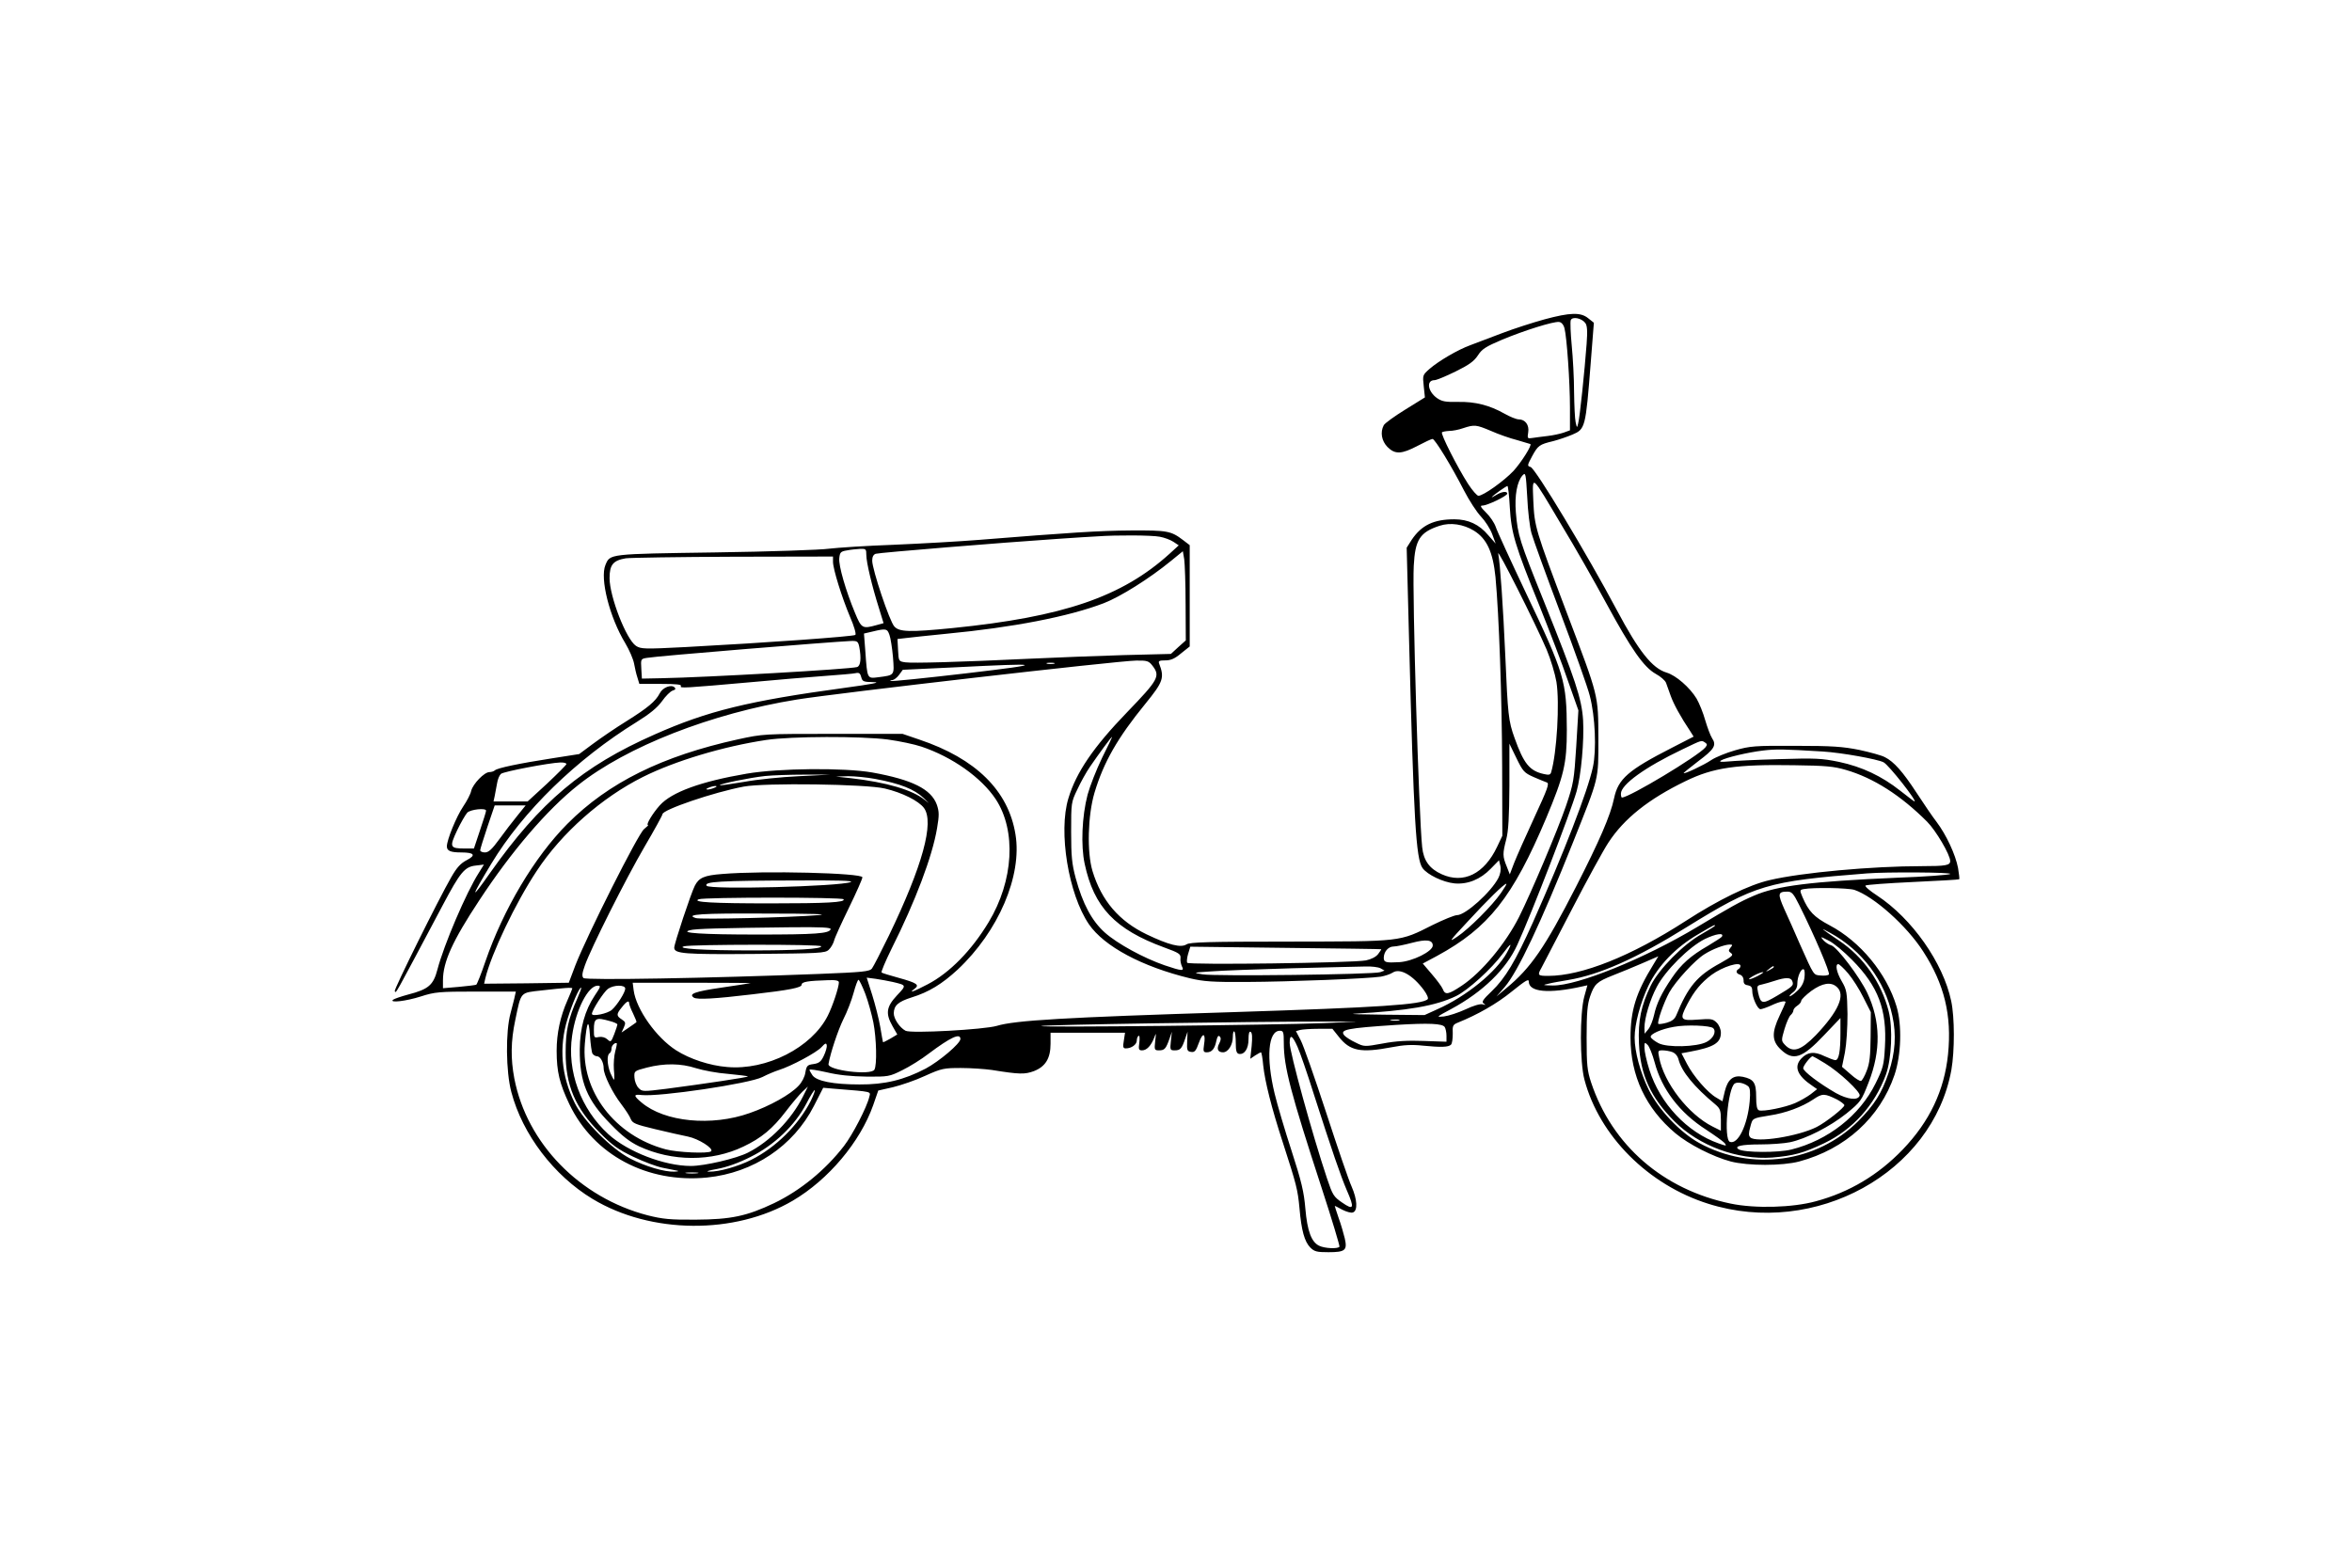 <?xml version="1.0" encoding="UTF-8" standalone="yes"?>
<svg version="1.0" xmlns="http://www.w3.org/2000/svg" width="900pt" height="600pt" viewBox="0 0 1200 800" preserveAspectRatio="xMidYMid meet">
  <g transform="translate(0,800) scale(0.1,-0.1)" fill="#000000" stroke="none">
    <path d="M7879 6370 c-58 -16 -155 -47 -215 -70 -60 -23 -132 -50 -161 -61
-64 -23 -163 -81 -210 -122 -35 -31 -35 -32 -29 -88 l6 -57 -100 -62 c-55 -34
-105 -70 -110 -80 -19 -36 -11 -80 19 -111 39 -39 72 -37 154 6 36 19 70 35
76 35 12 0 97 -139 161 -264 26 -50 64 -109 86 -132 21 -22 47 -62 57 -89 l18
-49 -38 43 c-46 55 -102 81 -173 81 -105 0 -167 -30 -217 -104 l-26 -41 12
-465 c24 -925 35 -1123 69 -1170 25 -34 104 -72 163 -78 67 -6 132 20 185 75
l42 43 7 -29 c4 -19 0 -41 -10 -61 -37 -72 -168 -190 -211 -190 -13 0 -69 -23
-124 -50 -172 -87 -155 -84 -730 -85 -414 0 -509 -3 -526 -14 -29 -19 -91 -3
-204 51 -141 68 -230 172 -276 323 -29 96 -24 284 10 399 47 157 118 281 260
455 91 112 98 132 70 205 -5 13 1 16 31 16 29 0 49 9 81 36 l44 35 0 258 0
259 -34 26 c-62 47 -80 50 -266 49 -162 -1 -313 -11 -775 -48 -99 -8 -295 -19
-435 -25 -140 -5 -289 -15 -330 -20 -41 -6 -302 -15 -580 -19 -548 -8 -537 -7
-561 -64 -29 -69 21 -267 101 -399 21 -35 41 -82 45 -104 4 -21 11 -54 17 -71
l10 -33 109 0 c79 0 108 -3 103 -11 -7 -12 11 -11 371 21 116 11 275 24 355
30 80 6 155 12 166 15 17 4 23 -1 28 -20 6 -23 11 -25 64 -26 39 -1 -8 -10
-148 -29 -492 -67 -700 -118 -970 -238 -367 -162 -583 -343 -840 -707 -102
-146 -100 -129 7 48 162 268 434 533 742 723 66 41 104 72 128 105 19 27 43
51 55 55 14 4 17 9 10 16 -17 17 -61 0 -76 -30 -21 -41 -61 -74 -171 -143 -55
-34 -131 -86 -170 -115 l-70 -52 -140 -22 c-167 -26 -277 -49 -290 -61 -5 -5
-18 -9 -28 -9 -26 0 -84 -60 -93 -96 -3 -16 -22 -52 -41 -80 -35 -52 -83 -170
-83 -203 0 -23 19 -31 73 -31 67 0 77 -14 29 -39 -31 -16 -51 -37 -80 -88 -62
-107 -294 -575 -288 -581 9 -8 -14 -49 245 439 89 168 112 196 168 202 l42 5
-26 -42 c-64 -100 -178 -367 -211 -493 -21 -80 -45 -101 -149 -128 -37 -10
-72 -22 -78 -27 -19 -17 67 -7 142 17 72 23 92 25 282 25 l203 0 -5 -22 c-2
-13 -13 -52 -22 -88 -26 -94 -24 -298 4 -403 57 -216 217 -426 414 -545 298
-180 726 -183 1022 -9 182 107 344 300 410 487 l26 75 75 17 c41 10 115 35
164 58 84 38 96 40 183 40 50 0 121 -5 157 -10 143 -23 168 -23 215 -6 59 23
85 65 85 140 l0 56 190 0 190 0 -6 -40 c-6 -33 -4 -40 10 -40 29 0 56 20 56
40 0 10 4 21 9 24 5 4 7 -11 4 -34 -5 -35 -3 -40 14 -40 24 0 46 24 62 65 10
27 10 26 5 -17 -5 -46 -4 -48 20 -48 28 0 35 9 53 60 l12 35 -5 -47 c-5 -46
-4 -48 20 -48 28 0 36 9 53 60 l12 35 -2 -50 c-2 -44 0 -50 20 -53 18 -3 25 5
40 47 20 56 36 49 26 -11 -5 -33 -3 -38 14 -38 26 0 41 18 49 59 5 22 10 29
17 22 7 -7 7 -18 -2 -35 -15 -28 -8 -46 19 -46 26 0 50 38 50 79 0 19 3 31 8
27 4 -4 7 -31 7 -59 0 -40 4 -52 16 -55 28 -5 49 26 49 74 0 31 4 43 11 38 8
-4 9 -28 5 -72 l-7 -65 25 17 c14 9 27 16 30 16 2 0 8 -30 11 -67 9 -83 42
-215 100 -393 70 -216 76 -240 85 -335 10 -116 26 -171 55 -201 21 -21 34 -24
93 -24 86 0 97 10 83 71 -6 24 -19 71 -31 103 -11 33 -20 60 -20 62 0 1 17 -7
38 -19 22 -11 46 -18 55 -14 25 9 22 66 -7 132 -14 30 -72 200 -130 378 -58
177 -116 343 -130 369 l-24 46 21 6 c12 3 54 6 94 6 l71 0 32 -40 c58 -74 112
-84 271 -54 61 12 104 14 159 8 92 -9 130 -8 143 5 6 6 9 31 9 56 -2 41 1 46
25 56 102 41 200 97 276 159 70 56 87 67 87 51 0 -54 102 -63 272 -25 l27 6
-16 -58 c-23 -84 -23 -336 1 -424 76 -287 326 -537 632 -633 545 -172 1145
159 1240 683 17 98 17 268 -1 352 -41 195 -200 421 -378 538 -37 24 -64 47
-59 51 4 4 112 12 241 18 129 6 235 12 237 14 2 2 -1 28 -6 58 -13 68 -60 169
-109 234 -21 27 -67 95 -103 150 -70 107 -115 158 -161 181 -16 9 -75 25 -130
37 -85 17 -139 21 -327 21 -208 1 -231 -1 -308 -23 -45 -13 -99 -35 -120 -49
-38 -26 -142 -75 -142 -67 0 2 34 29 74 60 83 62 95 82 71 118 -9 14 -24 55
-35 92 -10 36 -30 86 -44 110 -34 56 -105 119 -154 133 -72 22 -141 108 -252
317 -152 286 -417 726 -441 732 -18 5 -17 8 8 55 30 55 37 60 108 77 27 7 71
22 97 33 66 28 68 34 94 367 l16 204 -29 23 c-38 31 -91 30 -224 -6z m209 -18
c10 -13 12 -40 7 -107 -10 -136 -35 -377 -43 -405 -6 -25 -6 -25 -13 5 -4 17
-7 86 -8 154 0 69 -6 176 -12 238 -6 62 -8 120 -5 129 8 20 55 11 74 -14z
m-106 -27 c12 -45 28 -275 28 -405 l0 -116 -33 -12 c-18 -6 -55 -14 -82 -17
-28 -3 -62 -8 -77 -10 -25 -4 -26 -2 -21 29 6 37 -15 66 -49 66 -11 0 -44 13
-72 29 -76 43 -150 62 -238 60 -64 -1 -81 2 -107 20 -47 34 -55 91 -12 91 10
0 58 20 107 44 69 34 94 52 114 82 21 33 40 45 125 81 113 47 260 93 289 90
12 -1 23 -13 28 -32z m-375 -524 c38 -17 98 -38 134 -47 35 -10 65 -19 67 -20
9 -6 -46 -93 -86 -137 -48 -51 -154 -127 -179 -127 -7 0 -31 27 -53 61 -54 84
-141 255 -133 263 3 3 20 6 37 7 17 0 49 6 71 14 58 19 66 18 142 -14z m207
-523 c9 -32 75 -214 147 -405 72 -191 140 -382 150 -423 28 -106 35 -277 16
-365 -27 -124 -147 -434 -307 -794 -88 -196 -140 -283 -209 -349 -46 -44 -53
-55 -41 -63 12 -8 11 -9 -6 -4 -13 3 -47 -7 -87 -26 -37 -17 -86 -33 -110 -36
-41 -4 -41 -4 39 39 159 86 280 203 336 328 74 162 270 671 302 782 23 82 39
258 33 363 -7 110 -39 206 -201 609 -124 308 -132 334 -142 451 -7 87 6 157
34 189 16 17 17 10 24 -110 3 -71 13 -155 22 -186z m154 41 c65 -107 167 -286
227 -397 128 -236 192 -327 253 -361 24 -13 47 -33 52 -45 4 -11 15 -42 24
-67 15 -42 51 -108 100 -181 l17 -27 -109 -56 c-225 -115 -276 -159 -297 -259
-18 -87 -75 -218 -194 -451 -159 -311 -231 -415 -356 -518 l-50 -42 42 48 c67
78 183 323 350 742 133 334 128 312 128 525 -1 226 3 210 -160 640 -162 428
-166 442 -172 575 -5 134 -14 142 145 -126z m-265 93 c8 -133 25 -192 152
-505 51 -128 117 -299 145 -382 l53 -150 -11 -184 c-11 -174 -14 -190 -52
-303 -43 -125 -177 -442 -240 -568 -69 -136 -190 -282 -292 -350 -69 -46 -85
-49 -97 -17 -5 12 -30 46 -56 76 l-46 54 73 39 c263 143 386 299 557 704 90
215 105 277 105 449 -1 249 -12 287 -209 700 -78 165 -148 317 -154 337 -7 20
-29 53 -49 72 -28 28 -32 36 -19 36 25 0 127 49 127 61 0 14 -28 11 -58 -8
-15 -9 -24 -13 -20 -9 10 12 72 55 79 56 3 0 9 -49 12 -108z m-183 -120 c66
-41 97 -109 110 -237 18 -194 33 -614 34 -965 l1 -355 -26 -55 c-66 -140 -172
-192 -284 -141 -62 28 -92 70 -99 138 -17 158 -51 1293 -43 1435 7 134 31 172
132 205 55 18 121 8 175 -25z m-1603 -31 c23 -4 55 -16 70 -26 l27 -18 -47
-43 c-243 -220 -542 -322 -1106 -379 -221 -22 -273 -20 -298 8 -24 25 -113
291 -113 336 0 19 6 31 18 35 18 6 644 57 927 76 88 6 180 12 205 13 97 7 277
6 317 -2z m-1497 -93 c0 -38 29 -159 64 -270 l24 -78 -36 -10 c-72 -20 -77
-17 -110 63 -47 113 -84 241 -80 278 3 30 7 35 38 40 19 4 50 7 68 8 30 1 32
-1 32 -31z m3471 -483 c21 -50 43 -124 50 -165 17 -107 2 -363 -27 -461 -4
-13 -11 -15 -37 -9 -73 16 -103 53 -150 185 -31 86 -34 118 -47 420 -11 249
-26 468 -36 520 -7 34 187 -350 247 -490z m-1842 234 l1 -187 -38 -34 -38 -35
-240 -6 c-131 -4 -342 -12 -469 -18 -378 -18 -608 -24 -645 -19 -35 5 -35 5
-38 62 l-3 57 43 5 c24 3 117 13 208 22 336 32 622 87 802 156 83 32 232 125
343 216 l60 49 7 -41 c3 -22 7 -125 7 -227z m-1799 214 c0 -37 45 -181 87
-281 21 -48 32 -87 27 -92 -9 -8 -453 -40 -866 -62 -211 -11 -228 -10 -253 6
-50 33 -135 252 -135 346 0 68 18 90 83 101 23 3 270 7 550 8 l507 1 0 -27z
m288 -373 c6 -16 14 -68 18 -113 7 -95 10 -92 -75 -103 -57 -7 -56 -10 -66
132 l-7 91 43 10 c70 17 76 15 87 -17z m-154 -61 c11 -59 7 -97 -11 -103 -37
-11 -774 -53 -998 -57 l-100 -2 -3 50 c-3 50 -3 51 30 56 48 9 931 81 1039 86
33 1 37 -2 43 -30z m1495 -95 c42 -54 33 -71 -129 -239 -171 -177 -259 -306
-299 -439 -52 -170 0 -489 105 -643 78 -113 271 -216 514 -275 72 -17 116 -20
290 -19 221 1 620 17 685 27 22 4 49 13 61 21 37 24 102 -13 159 -90 16 -22
24 -41 19 -46 -29 -28 -246 -42 -994 -66 -865 -27 -1111 -42 -1204 -70 -63
-19 -439 -40 -466 -25 -30 16 -60 61 -60 89 1 40 22 59 91 81 88 27 156 69
235 142 208 195 330 479 295 690 -36 223 -202 387 -491 484 l-85 29 -355 0
c-353 0 -356 0 -485 -28 -386 -85 -660 -220 -870 -431 -168 -169 -327 -436
-419 -704 -21 -62 -42 -114 -46 -117 -4 -2 -44 -7 -88 -11 l-82 -7 0 40 c0 94
49 202 185 408 164 250 346 463 504 588 247 197 682 367 1116 437 204 33 1637
198 1732 199 55 1 64 -2 82 -25z m-501 9 c-10 -2 -26 -2 -35 0 -10 3 -2 5 17
5 19 0 27 -2 18 -5z m-448 -49 c-206 -24 -379 -42 -385 -39 -5 2 -3 4 7 4 9 1
25 13 35 27 l19 26 254 12 c472 24 486 19 70 -30z m-399 -338 c58 -8 134 -24
170 -36 158 -53 306 -158 379 -268 106 -161 92 -416 -36 -628 -86 -143 -198
-258 -311 -317 -73 -38 -101 -48 -67 -23 27 20 13 30 -81 56 -44 12 -83 24
-87 27 -4 2 19 57 51 122 121 241 208 471 232 615 11 65 11 83 -1 119 -29 80
-125 128 -330 165 -145 25 -475 22 -640 -6 -234 -40 -383 -94 -444 -162 -36
-40 -72 -100 -60 -100 4 0 -5 -9 -20 -21 -30 -23 -291 -543 -350 -694 l-34
-90 -216 -3 -216 -2 6 27 c31 127 154 385 262 548 128 195 332 375 542 480
164 82 410 156 630 189 127 19 483 20 621 2z m1092 -93 c-29 -60 -62 -144 -74
-188 -29 -111 -35 -260 -15 -353 47 -221 155 -335 406 -427 75 -27 85 -34 83
-54 -2 -12 2 -31 7 -42 14 -26 1 -25 -88 5 -107 37 -241 110 -305 167 -66 59
-113 146 -149 279 -19 71 -23 110 -23 235 0 148 0 151 32 217 17 37 46 89 64
115 46 67 109 153 113 153 1 0 -21 -48 -51 -107z m3076 78 c12 -8 12 -12 2
-25 -38 -45 -389 -256 -426 -256 -3 0 -5 9 -5 20 0 46 123 135 314 226 102 49
96 47 115 35z m-875 -176 c28 -12 59 -25 68 -28 14 -5 4 -32 -64 -179 -44 -95
-90 -199 -103 -232 l-22 -58 -16 41 c-21 51 -21 65 -2 138 11 42 15 115 16
273 l0 215 36 -74 c33 -68 40 -75 87 -96z m1476 130 c97 -6 279 -39 310 -55
27 -14 173 -200 158 -200 -2 0 -35 25 -73 55 -95 75 -195 122 -312 147 -88 18
-120 20 -308 14 -115 -3 -232 -9 -260 -12 -34 -3 -45 -2 -35 5 24 15 139 42
215 51 68 8 106 7 305 -5z m-6410 -64 c0 -4 -45 -49 -99 -100 l-99 -91 -87 0
-87 0 6 28 c3 15 8 44 12 64 3 21 12 42 20 49 14 12 246 56 302 58 17 1 32 -3
32 -8z m6528 -30 c141 -41 280 -130 414 -264 45 -45 118 -169 118 -201 0 -22
-23 -26 -143 -26 -257 0 -616 -33 -777 -71 -106 -24 -263 -101 -430 -209 -277
-179 -530 -280 -701 -280 -53 0 -56 3 -35 40 7 14 77 149 156 300 78 151 162
304 186 340 80 123 206 223 394 314 141 69 259 86 555 81 159 -2 202 -6 263
-24z m-5343 -32 c-88 -4 -214 -17 -279 -29 -66 -11 -121 -19 -123 -17 -6 6
155 39 231 47 39 4 130 7 201 7 l130 0 -160 -8z m391 -14 c128 -24 198 -52
246 -97 32 -30 34 -32 6 -10 -62 51 -195 90 -378 111 l-75 8 62 2 c34 0 96 -6
139 -14z m49 -49 c89 -21 172 -63 199 -99 54 -73 -7 -295 -179 -652 -40 -82
-79 -158 -86 -167 -12 -16 -46 -19 -269 -28 -567 -22 -1191 -33 -1203 -21 -9
9 -7 25 7 64 30 86 208 441 305 607 50 85 91 160 91 165 0 23 261 112 415 141
107 20 626 13 720 -10z m-870 4 c-11 -5 -27 -9 -35 -9 -9 0 -8 4 5 9 11 5 27
9 35 9 9 0 8 -4 -5 -9z m-1005 -142 c-24 -29 -65 -83 -92 -120 -38 -52 -55
-68 -74 -68 -13 0 -24 5 -24 11 0 6 17 60 37 120 l37 109 79 0 79 0 -42 -52z
m-160 25 c0 -5 -14 -50 -31 -100 l-31 -93 -46 0 c-77 0 -80 7 -40 92 19 40 43
81 52 91 17 17 96 25 96 10z m7470 -323 c-9 -5 -130 -14 -270 -19 -438 -19
-616 -41 -732 -92 -70 -30 -118 -57 -288 -159 -270 -162 -613 -301 -738 -299
-52 1 -54 2 -22 9 19 5 65 13 101 19 161 27 348 110 605 270 349 216 409 234
919 274 98 8 439 6 425 -3z m-2292 -97 c-45 -65 -162 -182 -223 -223 -46 -31
-42 -25 52 76 102 111 187 194 198 194 4 0 -9 -21 -27 -47z m1803 16 c100 -34
267 -183 351 -314 108 -167 147 -326 127 -525 -19 -185 -94 -343 -231 -486
-125 -130 -272 -218 -443 -264 -119 -33 -311 -38 -435 -12 -344 71 -605 297
-712 618 -20 61 -23 89 -23 229 0 127 4 170 18 211 22 63 34 74 117 107 36 14
102 41 148 61 l83 36 -26 -43 c-88 -143 -116 -233 -116 -372 0 -195 78 -361
229 -488 68 -57 192 -120 282 -144 89 -23 264 -23 350 0 235 63 412 224 486
442 34 101 39 254 10 350 -50 167 -184 330 -341 413 -81 43 -107 71 -139 145
-14 34 -14 36 7 40 48 9 226 6 258 -4z m-282 -76 c78 -156 160 -348 152 -356
-5 -5 -24 -7 -42 -5 -37 3 -33 -3 -105 158 -25 58 -61 139 -80 180 -35 79 -34
90 16 90 22 0 31 -11 59 -67z m-429 -107 c0 -2 -30 -21 -67 -42 -94 -52 -220
-180 -261 -264 -49 -102 -65 -178 -60 -294 7 -162 60 -277 181 -398 125 -125
322 -198 499 -185 108 9 160 23 265 73 146 70 258 194 315 350 29 81 36 237
14 324 -38 148 -129 277 -253 360 -91 61 -104 72 -46 40 164 -90 279 -243 318
-424 21 -96 15 -187 -19 -290 -36 -106 -72 -163 -155 -247 -212 -212 -544
-258 -811 -112 -98 54 -208 170 -259 274 -42 86 -71 192 -71 264 0 70 29 177
70 264 50 104 140 197 255 264 82 48 85 50 85 43z m35 -56 c-2 -4 -34 -24 -70
-46 -89 -51 -138 -95 -184 -163 -54 -79 -79 -132 -92 -191 -6 -27 -19 -60 -29
-72 l-19 -23 -1 30 c0 49 28 143 63 209 44 84 165 204 245 244 56 27 100 34
87 12z m665 -119 c133 -134 178 -254 167 -443 -5 -93 -9 -108 -48 -187 -81
-164 -242 -290 -429 -337 -67 -17 -242 -16 -269 1 -26 16 14 25 111 25 53 0
121 5 150 11 82 17 205 80 289 147 73 60 76 64 113 159 63 161 61 312 -7 456
-39 82 -154 234 -184 243 -12 3 -30 15 -40 26 -17 20 -16 20 27 -2 25 -12 79
-57 120 -99z m-2140 74 c0 -30 -103 -81 -171 -85 -69 -4 -79 -1 -79 23 1 31
23 57 51 57 13 0 56 9 94 19 72 19 105 15 105 -14z m378 -37 c-54 -98 -206
-222 -354 -288 l-66 -30 -206 2 c-114 1 -182 3 -152 5 272 15 416 40 519 90
60 29 182 140 237 215 44 59 53 62 22 6z m1141 26 c-11 -14 -11 -18 3 -28 14
-10 5 -17 -55 -51 -118 -64 -164 -119 -225 -267 -8 -19 -23 -30 -48 -37 -21
-6 -40 -8 -43 -6 -8 8 28 110 56 161 32 57 132 166 180 195 41 26 100 48 127
49 16 0 17 -2 5 -16z m-1782 -8 c1 -1 -6 -12 -16 -25 -11 -14 -34 -26 -62 -32
-67 -13 -905 -24 -912 -12 -3 5 -1 26 5 46 l11 36 486 -6 c267 -3 487 -6 488
-7z m1833 -85 c0 -6 -4 -13 -10 -16 -16 -10 -12 -23 8 -29 11 -4 18 -15 18
-29 -1 -16 6 -23 22 -25 16 -3 22 -10 22 -28 0 -35 27 -94 42 -94 7 0 33 9 57
20 40 19 71 25 71 16 0 -2 -13 -33 -30 -68 -42 -88 -40 -131 6 -174 63 -60
109 -45 221 74 l83 87 0 -76 c0 -94 -8 -139 -26 -139 -7 0 -33 10 -57 21 -51
25 -85 21 -117 -13 -39 -42 -20 -88 58 -140 l23 -16 -33 -26 c-19 -14 -54 -34
-79 -45 -50 -22 -164 -45 -185 -37 -10 4 -14 24 -14 69 0 72 -12 90 -68 102
-49 10 -77 -13 -92 -74 l-12 -51 -30 18 c-45 25 -119 111 -151 173 l-28 54 43
8 c123 23 158 45 158 97 0 17 -9 39 -21 51 -20 20 -29 21 -96 16 -91 -7 -95 0
-54 79 35 67 70 109 123 149 57 42 148 70 148 46z m549 -38 c23 -27 58 -82 78
-123 l38 -75 -1 -125 c-1 -98 -5 -136 -20 -174 -10 -27 -24 -51 -29 -52 -6 -2
-30 13 -53 34 l-44 38 15 74 c8 44 13 126 13 195 -2 112 -4 124 -29 167 -27
46 -35 88 -18 88 5 0 28 -21 50 -47z m-2386 26 l21 -12 -22 -8 c-31 -12 -847
-22 -907 -11 -50 8 -49 9 45 15 52 4 239 11 415 16 176 4 344 9 373 9 29 1 63
-3 75 -9z m2007 6 c0 -2 -10 -9 -22 -15 -22 -11 -22 -10 -4 4 21 17 26 19 26
11z m156 -57 c-4 -26 -17 -48 -39 -67 -17 -16 -34 -27 -36 -25 -3 2 5 11 17
20 14 10 22 26 22 44 0 37 20 81 33 73 5 -3 6 -23 3 -45z m-239 11 c-22 -11
-41 -18 -43 -16 -5 5 56 37 71 36 6 0 -7 -9 -28 -20z m-4412 -30 c71 -17 71
-16 21 -69 -54 -58 -59 -92 -22 -157 l24 -42 -35 -21 c-20 -11 -36 -20 -38
-18 -1 2 -7 37 -14 78 -7 41 -26 115 -41 163 l-28 88 46 -6 c26 -4 65 -11 87
-16z m4589 5 c9 -23 4 -27 -75 -74 -78 -46 -85 -45 -99 14 -7 34 -6 37 19 42
14 3 44 12 66 19 55 18 82 18 89 -1z m-4864 -7 c0 -25 -32 -122 -57 -171 -82
-162 -312 -279 -513 -261 -89 7 -191 41 -260 85 -102 65 -204 210 -217 306
l-5 39 308 0 c169 0 301 -1 293 -2 -8 -2 -75 -12 -149 -23 -136 -20 -168 -32
-140 -51 17 -11 108 -6 300 17 190 22 250 34 250 49 0 15 34 20 133 23 41 2
57 -2 57 -11z m135 -59 c15 -40 33 -106 41 -146 16 -82 19 -219 5 -241 -19
-30 -239 -3 -234 29 9 54 48 172 76 229 19 37 42 97 52 134 10 37 21 67 25 67
4 0 20 -33 35 -72z m4957 35 c45 -40 8 -124 -107 -245 -78 -80 -119 -93 -160
-48 -17 19 -17 22 0 80 10 33 24 65 32 71 7 6 13 17 13 23 0 6 9 17 20 24 11
7 20 18 20 25 0 6 23 29 51 50 57 41 101 48 131 20z m-6338 -44 c-50 -75 -75
-166 -76 -274 -1 -168 37 -259 158 -382 59 -61 97 -90 145 -113 168 -78 370
-79 532 -1 91 43 149 91 216 179 32 42 71 88 86 102 l27 25 -25 -50 c-59 -118
-168 -230 -281 -287 -59 -30 -221 -68 -291 -68 -135 0 -322 72 -421 162 -141
129 -212 322 -185 503 19 133 82 255 130 255 18 0 16 -5 -15 -51z m156 36 c0
-19 -41 -84 -68 -108 -22 -20 -102 -36 -102 -21 0 19 61 113 82 128 30 21 88
21 88 1z m-270 1 c0 -2 -11 -29 -25 -61 -36 -81 -55 -168 -55 -257 0 -107 15
-168 65 -273 124 -259 397 -404 702 -374 237 24 441 160 546 366 l47 92 58 -5
c198 -16 184 -13 177 -42 -12 -52 -85 -193 -129 -250 -95 -123 -222 -227 -357
-292 -139 -66 -219 -83 -399 -84 -131 -1 -169 3 -245 22 -347 90 -617 367
-681 699 -19 101 -18 190 5 298 31 148 23 138 137 151 114 13 154 16 154 10z
m26 -50 c-47 -106 -60 -166 -60 -276 -1 -167 49 -285 175 -411 62 -63 93 -85
170 -122 52 -25 119 -50 149 -56 30 -6 64 -13 75 -15 11 -2 5 -4 -14 -5 -51
-2 -149 27 -226 67 -95 49 -237 191 -282 282 -70 140 -82 288 -37 432 25 80
59 158 69 158 3 0 -6 -24 -19 -54z m264 -26 c0 -6 9 -30 20 -52 11 -23 19 -43
17 -44 -1 -2 -19 -14 -39 -28 l-37 -25 12 26 c10 23 9 28 -11 41 -28 18 -28
27 1 62 23 30 37 37 37 20z m-97 -91 c20 -5 37 -13 37 -17 0 -3 -7 -26 -16
-49 -16 -41 -18 -43 -35 -27 -11 10 -28 15 -44 12 -24 -5 -25 -3 -25 37 0 60
10 65 83 44z m4025 4 c-10 -2 -28 -2 -40 0 -13 2 -5 4 17 4 22 1 32 -1 23 -4z
m-4115 -170 c5 -7 15 -13 22 -13 18 0 35 -31 35 -62 0 -33 45 -125 90 -183 21
-28 43 -61 48 -75 9 -22 24 -28 124 -52 62 -15 138 -32 168 -38 54 -11 133
-61 118 -75 -13 -13 -173 -6 -232 10 -259 69 -433 297 -412 540 10 115 20 131
26 40 3 -44 9 -86 13 -92z m3732 156 c-262 -10 -1451 -23 -1443 -15 6 7 1062
23 1453 23 l160 -1 -170 -7z m616 -20 c5 -8 9 -28 9 -45 l0 -30 -115 4 c-81 3
-142 0 -210 -13 -94 -17 -95 -17 -139 5 -24 11 -50 28 -57 36 -25 30 9 37 266
54 165 10 234 7 246 -11z m1370 -6 c17 -17 1 -52 -34 -70 -49 -26 -202 -30
-246 -6 -19 10 -37 24 -39 31 -4 15 54 41 118 52 62 12 187 7 201 -7z m-2191
-76 c0 -121 35 -254 194 -742 52 -159 92 -293 90 -297 -8 -12 -76 -9 -104 5
-39 19 -60 74 -70 189 -7 85 -20 140 -70 294 -34 104 -73 236 -87 294 -44 183
-33 320 27 320 18 0 20 -7 20 -63z m-1650 21 c0 -23 -108 -114 -177 -151 -111
-58 -209 -82 -338 -81 -134 0 -219 17 -240 47 -8 12 -15 24 -15 28 0 4 39 -2
88 -13 58 -14 125 -21 202 -22 112 -1 118 0 184 33 37 18 98 56 134 84 112 84
162 107 162 75z m1720 -40 c13 -29 50 -136 82 -238 95 -296 138 -420 169 -493
41 -93 36 -105 -23 -64 -44 30 -49 39 -77 122 -76 227 -191 646 -191 693 0 47
14 39 40 -20z m-3481 -23 c-6 -22 -9 -63 -7 -92 3 -29 3 -53 1 -53 -2 0 -11
16 -19 35 -16 40 -19 91 -4 100 6 3 10 15 10 25 0 15 18 32 27 26 1 -1 -2 -20
-8 -41z m1064 -23 c-14 -30 -25 -38 -53 -42 -31 -4 -35 -9 -41 -43 -3 -22 -18
-51 -35 -68 -42 -45 -146 -103 -249 -139 -194 -69 -434 -46 -552 54 -42 35
-41 43 0 38 90 -10 551 58 617 92 25 13 63 29 85 36 63 20 190 88 216 116 19
21 25 23 27 10 2 -9 -5 -33 -15 -54z m4239 -33 c36 -137 127 -257 263 -344 44
-29 86 -59 94 -68 12 -16 10 -16 -30 -2 -162 57 -299 203 -354 376 -14 44 -25
94 -25 112 0 29 1 30 16 15 9 -8 25 -49 36 -89z m91 52 c15 -6 27 -21 31 -38
16 -61 79 -139 189 -230 23 -20 27 -30 27 -78 l0 -55 -42 21 c-124 62 -249
224 -273 353 -7 34 -6 36 18 36 14 0 37 -4 50 -9z m778 -57 c73 -44 183 -147
177 -165 -9 -26 -61 -20 -121 13 -85 49 -167 111 -167 127 0 13 38 61 48 61 2
0 31 -16 63 -36z m-5760 -25 c35 -11 108 -25 163 -29 54 -5 100 -11 102 -13 4
-4 -224 -38 -415 -63 -121 -15 -125 -15 -143 4 -11 11 -20 35 -21 53 -2 34 -1
34 63 51 90 23 174 22 251 -3z m5368 -92 c10 -9 12 -28 8 -77 -11 -122 -60
-222 -101 -207 -33 13 -11 275 25 298 15 9 46 3 68 -14z m-4782 -74 c-63 -124
-178 -238 -303 -301 -69 -35 -166 -62 -215 -61 -21 0 -6 6 41 14 48 9 108 30
169 61 121 60 227 161 285 272 21 41 40 71 43 69 2 -3 -7 -27 -20 -54z m5236
6 c20 -11 37 -24 37 -29 0 -13 -94 -87 -141 -111 -95 -48 -310 -82 -339 -53
-9 9 -9 22 0 53 12 46 9 44 100 59 80 12 164 43 222 82 46 31 56 31 121 -1z
m-5815 -376 c-16 -2 -40 -2 -55 0 -16 2 -3 4 27 4 30 0 43 -2 28 -4z"/>
    <path d="M3685 3540 c-92 -7 -119 -19 -140 -60 -19 -37 -105 -295 -105 -316 0
-31 51 -35 411 -32 329 3 359 4 377 21 11 10 23 31 27 45 3 15 38 91 76 169
38 78 69 148 69 156 0 22 -502 35 -715 17z m656 -41 c-57 -23 -723 -40 -736
-19 -13 21 60 26 470 27 196 1 282 -1 266 -8z m-37 -88 c10 -16 -85 -21 -374
-21 -292 0 -402 6 -365 21 28 11 733 11 739 0z m-129 -81 c-145 -12 -600 -23
-625 -15 -59 19 30 25 360 23 235 0 325 -3 265 -8z m63 -72 c-8 -22 -75 -27
-373 -27 -284 0 -401 8 -345 22 27 8 159 11 503 15 171 2 218 -1 215 -10z
m-48 -87 c0 -14 -122 -21 -360 -21 -244 0 -383 9 -340 21 36 10 700 11 700 0z"/>
  </g>
</svg>